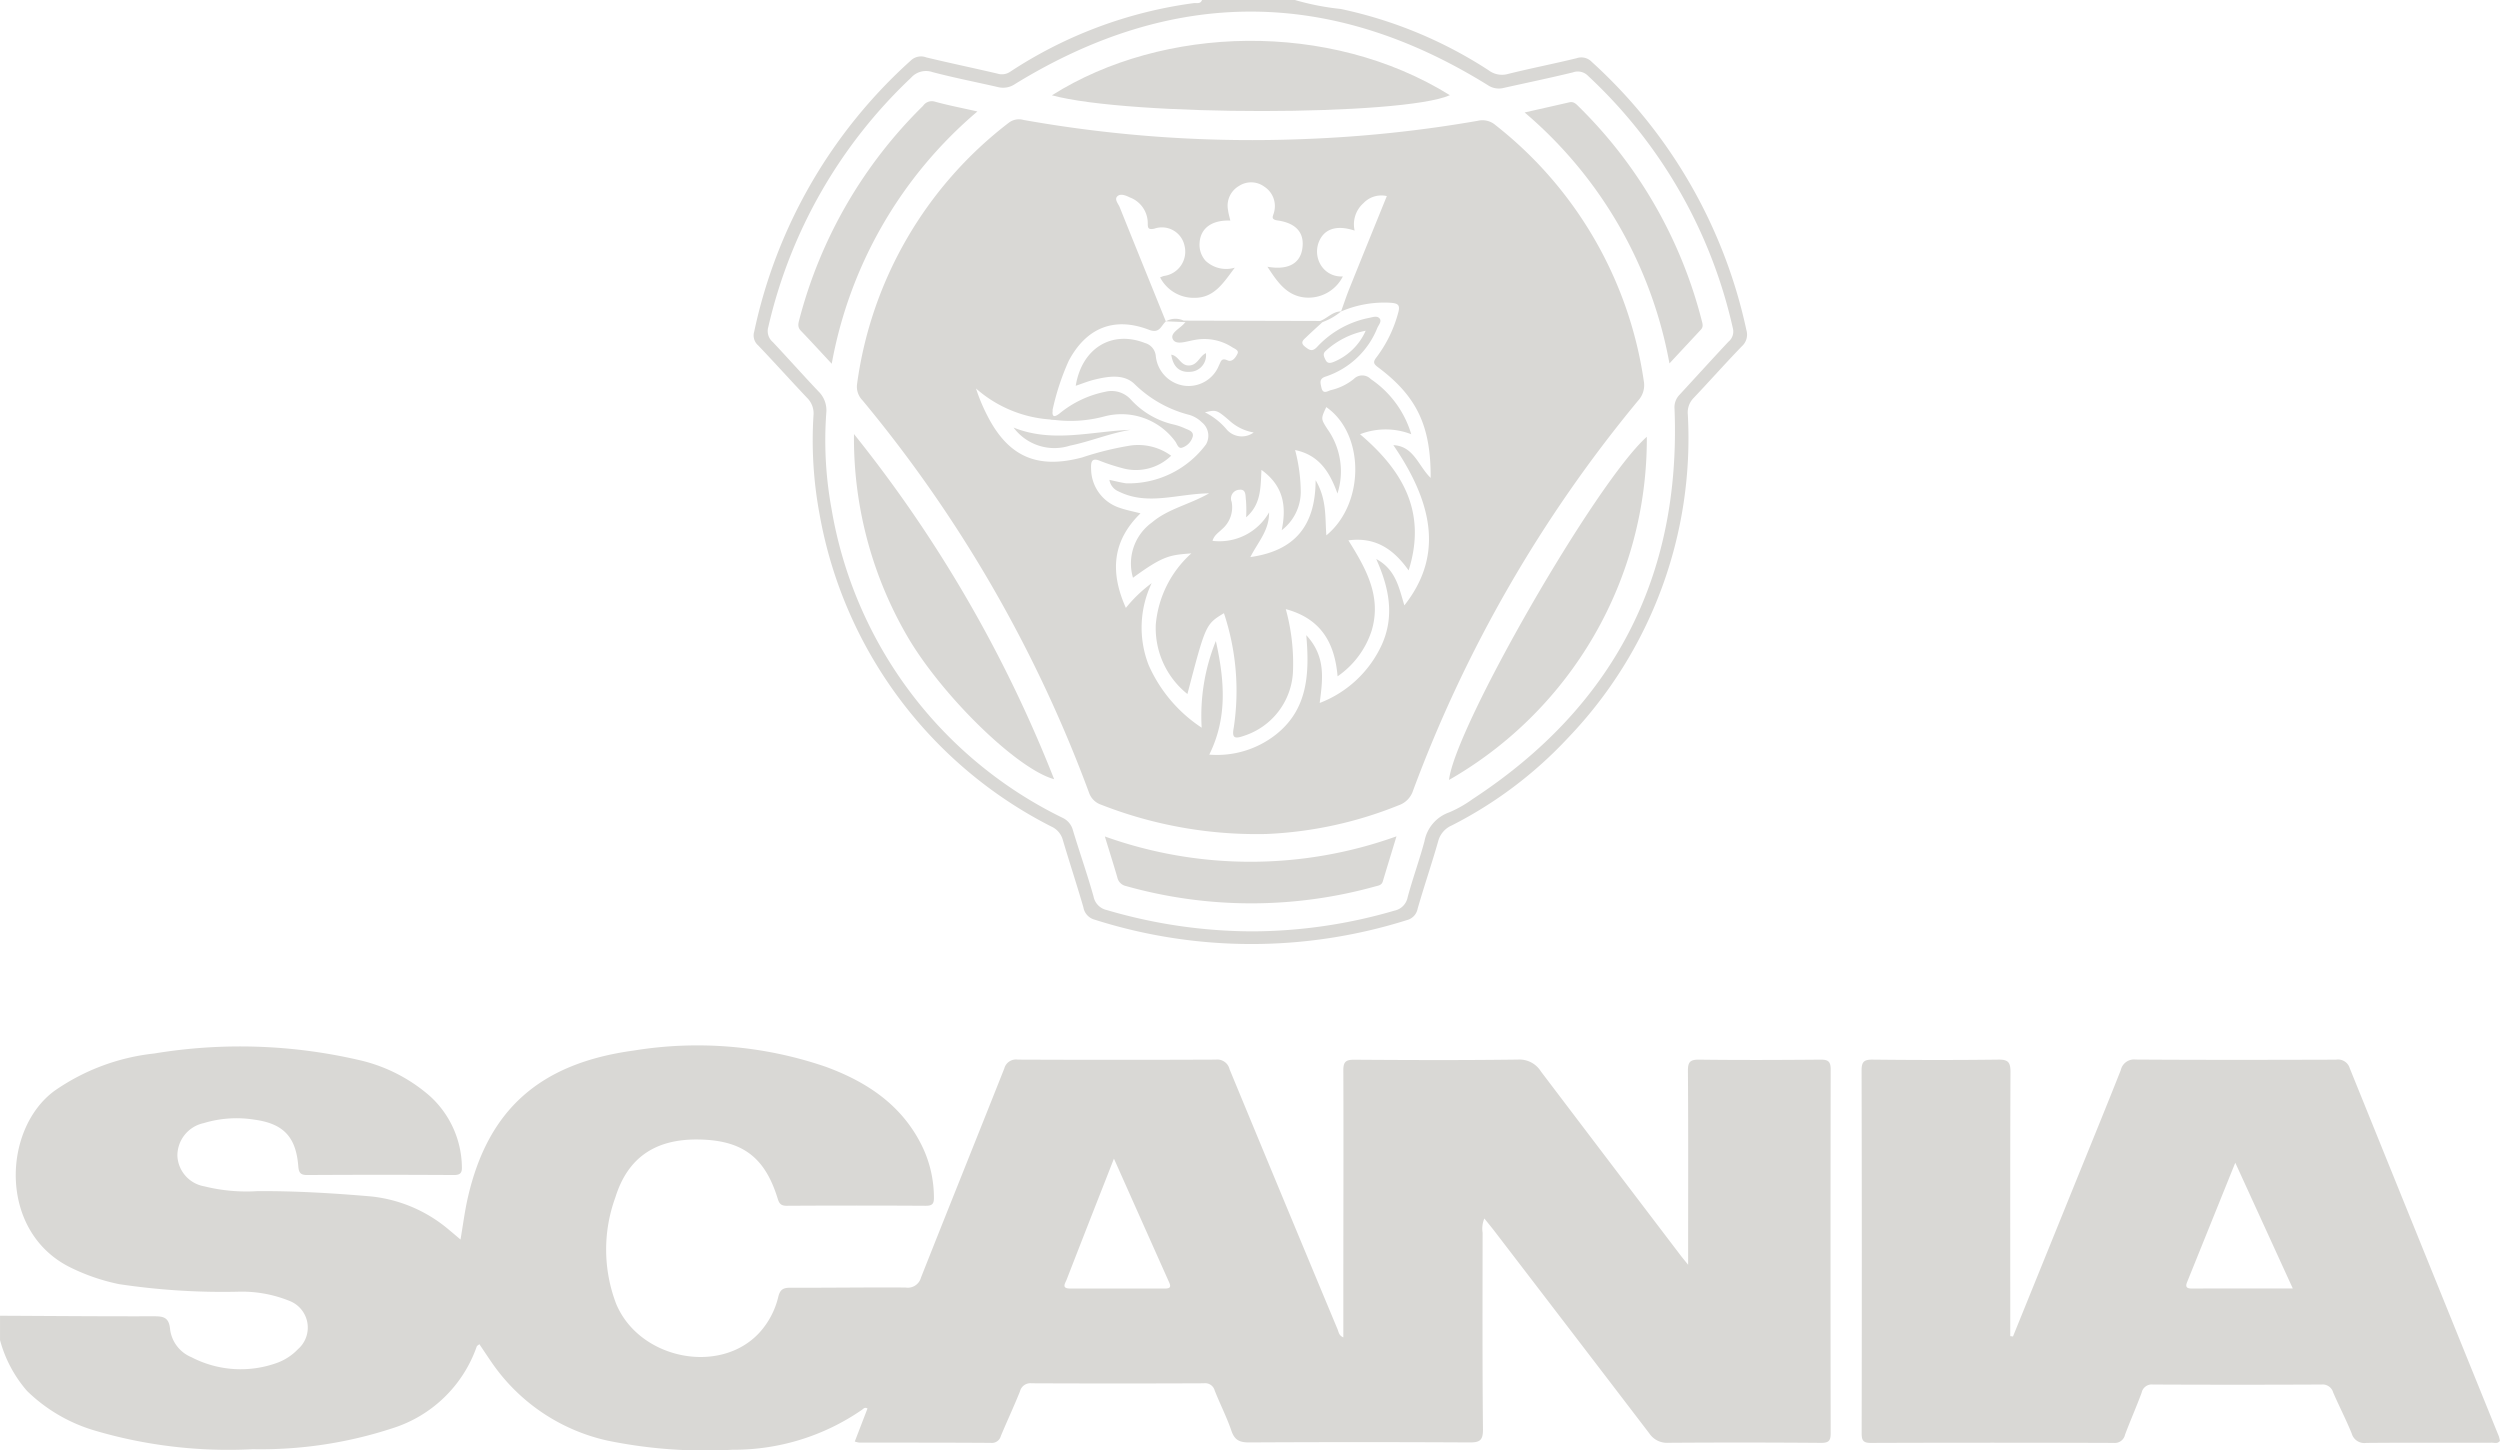 <svg xmlns="http://www.w3.org/2000/svg" width="189.702" height="110.037" viewBox="0 0 189.702 110.037">
  <g id="Group_610" data-name="Group 610" transform="translate(-557.309 1661.813)">
    <g id="Group_608" data-name="Group 608" transform="translate(557.309 -1582.459)">
      <path id="Path_831" data-name="Path 831" d="M695.43-1233.215c-3.058.027-6.118.039-9.176,0-.7-.009-.869.171-.864.865.033,4.507.016,9.014.015,13.521v1.178c-.3-.369-.45-.551-.594-.74q-5.294-6.96-10.577-13.929a1.914,1.914,0,0,0-1.74-.9c-4.139.055-8.28.039-12.42.011-.636,0-.834.146-.831.809.021,5.4,0,10.8,0,16.2,0,1.341,0,2.683,0,4.058-.338-.134-.354-.41-.442-.62q-4.111-9.852-8.189-19.718a.961.961,0,0,0-1.055-.737q-7.508.032-15.016,0a.917.917,0,0,0-1.024.669c-2.1,5.3-4.231,10.58-6.326,15.878a1.033,1.033,0,0,1-1.163.747c-2.9-.021-5.8.026-8.7.013-.542,0-.813.091-.959.68a6.157,6.157,0,0,1-1.454,2.752c-2.99,3.217-9.093,2-10.852-2.209a11.548,11.548,0,0,1-.062-8.069c.939-3.029,3.035-4.44,6.283-4.4,3.335.04,5.063,1.316,6.037,4.486.114.371.246.546.682.543q5.283-.031,10.566,0c.511,0,.614-.18.607-.641a9.007,9.007,0,0,0-.838-3.76c-1.511-3.194-4.208-4.992-7.4-6.156a30.031,30.031,0,0,0-14.527-1.224c-7.156.97-11.074,4.493-12.6,11.152-.235,1.024-.365,2.072-.558,3.191-.343-.29-.6-.513-.858-.723a10.861,10.861,0,0,0-5.948-2.55c-2.863-.245-5.727-.417-8.6-.4a13.264,13.264,0,0,1-4.043-.366,2.461,2.461,0,0,1-2.035-2.325,2.524,2.524,0,0,1,2-2.471,8.6,8.6,0,0,1,3.849-.261c2.185.3,3.146,1.294,3.323,3.509.039.492.141.695.684.692q5.561-.033,11.122,0c.5,0,.631-.168.61-.642a7.4,7.4,0,0,0-2.41-5.334,12.3,12.3,0,0,0-5.479-2.768A39.946,39.946,0,0,0,569-1233.68a16.264,16.264,0,0,0-7.548,2.825c-3.973,2.908-4.272,10.731,1.22,13.418a15.242,15.242,0,0,0,3.663,1.255,52.837,52.837,0,0,0,8.953.578,9.632,9.632,0,0,1,3.984.694,2.172,2.172,0,0,1,.643,3.668,4.145,4.145,0,0,1-1.531,1.016,8.1,8.1,0,0,1-6.548-.41,2.649,2.649,0,0,1-1.621-2.124c-.086-.971-.579-.983-1.325-.981-3.859.01-7.719-.024-11.579-.042v1.852a9.741,9.741,0,0,0,2.048,3.853,12.33,12.33,0,0,0,5.053,2.982,35.746,35.746,0,0,0,12.081,1.44,32.067,32.067,0,0,0,10.574-1.582,9.926,9.926,0,0,0,6.417-6.209c.022-.064.115-.1.2-.178l.427.637c.155.23.308.462.467.69a14.45,14.45,0,0,0,8.824,5.99,36.767,36.767,0,0,0,9.487.694,17.1,17.1,0,0,0,9.838-3.039c.094-.068.2-.213.408-.091l-.965,2.506a1.679,1.679,0,0,0,.322.079c3.337.007,6.673,0,10.01.024a.7.7,0,0,0,.749-.514c.473-1.139,1-2.257,1.457-3.4a.811.811,0,0,1,.879-.608q6.534.028,13.069,0a.748.748,0,0,1,.824.545c.407,1.032.917,2.026,1.275,3.073.248.723.652.874,1.365.87q8.342-.045,16.684,0c.789.005,1.042-.146,1.034-1-.05-4.97-.031-9.94-.027-14.91a1.991,1.991,0,0,1,.131-1.084c.3.371.563.691.816,1.021q5.855,7.636,11.7,15.284a1.613,1.613,0,0,0,1.458.716q5.793-.041,11.586.006c.58,0,.721-.167.72-.728q-.024-13.8,0-27.6C696.226-1233.1,696.011-1233.22,695.43-1233.215Zm-49.7,17.367c-2.409,0-4.818,0-7.227,0-.675,0-.363-.4-.255-.679q1.471-3.789,2.959-7.57c.178-.453.354-.907.628-1.608,1.468,3.293,2.832,6.354,4.2,9.414C646.182-1215.965,646.081-1215.847,645.735-1215.848Z" transform="translate(-557.309 1234.268)" fill="#d9d8d5"/>
      <path id="Path_832" data-name="Path 832" d="M1366.755-1200.043q-5.662-13.967-11.316-27.937a.926.926,0,0,0-1.042-.643c-5.066.016-10.132.025-15.2-.009a1.029,1.029,0,0,0-1.128.795c-1.1,2.78-2.233,5.547-3.357,8.318q-2.412,5.948-4.825,11.9l-.207-.026v-.987c0-6.358-.012-12.716.017-19.074,0-.732-.19-.931-.924-.921-3.181.041-6.363.035-9.545,0-.646-.007-.831.168-.829.822q.031,13.75.005,27.5c0,.519.07.766.69.763q9.221-.034,18.442,0a.792.792,0,0,0,.854-.628c.4-1.066.864-2.111,1.259-3.181a.783.783,0,0,1,.858-.622q6.394.031,12.789,0a.831.831,0,0,1,.886.6c.452,1.047.981,2.062,1.409,3.119a.994.994,0,0,0,1.1.712c3.182-.028,6.363-.01,9.545-.017.194,0,.429.1.6-.142A2.429,2.429,0,0,0,1366.755-1200.043Zm-23.292-11.213c-.387,0-.514-.117-.365-.485,1.194-2.958,2.387-5.915,3.657-9.063l4.364,9.542C1348.458-1211.262,1345.96-1211.267,1343.463-1211.256Z" transform="translate(-1177.14 1229.678)" fill="#d9d8d5"/>
    </g>
    <path id="Path_833" data-name="Path 833" d="M987.362-1640.986c8.436-5.329,21.051-5.689,30.2-.008C1013.973-1639.406,993.291-1639.381,987.362-1640.986Z" transform="translate(-350.234 -13.595)" fill="#d9d8d5"/>
    <path id="Path_834" data-name="Path 834" d="M906.355-1484.355a100.848,100.848,0,0,1,15.187,26.188c-2.813-.761-8.528-6.348-11.15-10.859A29.889,29.889,0,0,1,906.355-1484.355Z" transform="translate(-284.245 -144.521)" fill="#d9d8d5"/>
    <path id="Path_835" data-name="Path 835" d="M1009.01-1319.883a32.767,32.767,0,0,0,22.13-.011c-.373,1.223-.709,2.321-1.039,3.42-.089.3-.339.317-.576.382a35.079,35.079,0,0,1-18.907-.028.849.849,0,0,1-.662-.661C1009.672-1317.756,1009.365-1318.724,1009.01-1319.883Z" transform="translate(-367.864 -278.458)" fill="#d9d8d5"/>
    <path id="Path_836" data-name="Path 836" d="M886.243-1600.546c-.851-.913-1.593-1.723-2.353-2.516-.268-.279-.176-.573-.1-.864a35.18,35.18,0,0,1,9.386-16.193.8.8,0,0,1,.876-.321c1,.279,2.025.474,3.246.75A32.738,32.738,0,0,0,886.243-1600.546Z" transform="translate(-265.822 -33.665)" fill="#d9d8d5"/>
    <g id="Group_609" data-name="Group 609" transform="translate(614.5 -1661.813)">
      <path id="Path_837" data-name="Path 837" d="M940.773-1636.757a38.33,38.33,0,0,0-11.73-20.355,1.093,1.093,0,0,0-1.149-.285c-1.737.426-3.5.767-5.23,1.2a1.677,1.677,0,0,1-1.457-.285,33.121,33.121,0,0,0-11.219-4.651,19.6,19.6,0,0,1-3.482-.682h-7.044c-.111.333-.417.21-.63.24a33.347,33.347,0,0,0-13.927,5.207,1.107,1.107,0,0,1-.952.144c-1.8-.422-3.614-.8-5.414-1.233a1.114,1.114,0,0,0-1.172.235,38.375,38.375,0,0,0-11.884,20.57,1,1,0,0,0,.3,1.048c1.257,1.317,2.473,2.673,3.725,3.994a1.644,1.644,0,0,1,.473,1.323,30.428,30.428,0,0,0,.456,7.465,33.057,33.057,0,0,0,17.6,23.732,1.557,1.557,0,0,1,.858.993c.507,1.713,1.068,3.411,1.565,5.127a1.173,1.173,0,0,0,.856.942,39.215,39.215,0,0,0,23.692.033,1.1,1.1,0,0,0,.816-.864c.492-1.717,1.073-3.409,1.562-5.128a1.8,1.8,0,0,1,1.026-1.19,31.607,31.607,0,0,0,8.828-6.65,32.837,32.837,0,0,0,9.086-24.537,1.564,1.564,0,0,1,.434-1.243c1.23-1.3,2.419-2.639,3.662-3.926A1.189,1.189,0,0,0,940.773-1636.757Zm-1.373.882c-1.243,1.33-2.468,2.677-3.7,4.016a1.357,1.357,0,0,0-.382,1.07c.5,12.768-4.653,22.631-15.338,29.623a9.01,9.01,0,0,1-1.769,1,2.872,2.872,0,0,0-1.867,2.184c-.383,1.428-.893,2.823-1.277,4.251a1.284,1.284,0,0,1-1.011,1.02,38.784,38.784,0,0,1-10.767,1.571,39.374,39.374,0,0,1-11.06-1.62,1.3,1.3,0,0,1-1-1.04c-.477-1.69-1.061-3.349-1.567-5.031a1.442,1.442,0,0,0-.8-.935,31.979,31.979,0,0,1-17.51-23.424,28.762,28.762,0,0,1-.4-7.285,2.007,2.007,0,0,0-.6-1.645c-1.169-1.23-2.292-2.5-3.458-3.737a1.089,1.089,0,0,1-.344-1.135,37.58,37.58,0,0,1,10.835-18.922,1.514,1.514,0,0,1,1.639-.424c1.641.43,3.309.755,4.962,1.135a1.6,1.6,0,0,0,1.3-.241q17.956-11.024,35.866.094a1.489,1.489,0,0,0,1.212.206c1.747-.39,3.5-.753,5.238-1.176a1.083,1.083,0,0,1,1.155.265,37.276,37.276,0,0,1,10.984,19.137A1,1,0,0,1,939.4-1635.875Z" transform="translate(-865.444 1661.813)" fill="#d9d8d5"/>
      <path id="Path_838" data-name="Path 838" d="M967.352-1593.167a30.2,30.2,0,0,0-11.239-19.388,1.511,1.511,0,0,0-1.347-.338,97.845,97.845,0,0,1-13.066,1.382,98.854,98.854,0,0,1-21.4-1.443,1.274,1.274,0,0,0-1.127.208,30.048,30.048,0,0,0-11.513,19.815,1.474,1.474,0,0,0,.407,1.248,101.945,101.945,0,0,1,17.182,29.745,1.466,1.466,0,0,0,.913.936,32.349,32.349,0,0,0,12.56,2.228,30.141,30.141,0,0,0,10.024-2.175,1.737,1.737,0,0,0,1.1-1.114,101.991,101.991,0,0,1,17.077-29.593A1.734,1.734,0,0,0,967.352-1593.167Zm-18.165,17.047c-.409-1.335-.642-2.72-2.137-3.523.992,2.2,1.4,4.339.429,6.5a8.543,8.543,0,0,1-4.717,4.427c.23-1.8.489-3.517-1.018-5.145.262,2.968.094,5.618-2.269,7.514a7.23,7.23,0,0,1-5.092,1.551c1.38-2.784,1.172-5.593.5-8.62a15.15,15.15,0,0,0-1.076,6.576,10.992,10.992,0,0,1-4.026-4.757,7.836,7.836,0,0,1,.232-6.21,10.514,10.514,0,0,0-1.958,1.878c-1.2-2.687-1.052-5.067,1.11-7.175-.581-.152-1.1-.249-1.588-.422a3.136,3.136,0,0,1-2.16-2.935c-.023-.571.039-.911.743-.6a14.857,14.857,0,0,0,1.582.514,3.825,3.825,0,0,0,3.749-.93,4.244,4.244,0,0,0-3.075-.775,23.537,23.537,0,0,0-3.679.906c-3.428.914-5.634-.065-7.231-3.243a13.789,13.789,0,0,1-.824-1.991,9.481,9.481,0,0,0,5.654,2.354c1.8.04,3.529-.5,5.311-.569a5.118,5.118,0,0,1,4.025,1.741c.147.156.257.355.459.451a.4.4,0,0,0,.546-.2.29.29,0,0,0-.183-.445,15.871,15.871,0,0,1-4.9-2.7c-.642-.473-1.441-.088-2.144.144a10.37,10.37,0,0,0-2.252,1.269c-.36.229-.9.49-.71-.394a18.708,18.708,0,0,1,1.231-3.749c1.326-2.5,3.437-3.375,6.091-2.355.823.316.909-.322,1.279-.635-1.168-2.886-2.341-5.771-3.5-8.662-.106-.265-.426-.594-.182-.831s.648-.063.955.086a2.09,2.09,0,0,1,1.354,1.927c0,.362,0,.546.5.441a1.751,1.751,0,0,1,2.286,1.28,1.859,1.859,0,0,1-1.556,2.308c-.082.021-.159.058-.293.109a2.862,2.862,0,0,0,2.567,1.551c1.535.024,2.221-1.119,3.1-2.287a2.276,2.276,0,0,1-2.214-.521,1.819,1.819,0,0,1-.457-1.364c.066-1.109.932-1.746,2.332-1.688-.061-.271-.142-.531-.174-.8a1.726,1.726,0,0,1,.827-1.825,1.685,1.685,0,0,1,1.924.049,1.754,1.754,0,0,1,.74,1.945c-.057.271-.308.538.276.621,1.454.208,2.07.992,1.86,2.2-.19,1.091-1.111,1.583-2.638,1.311.749,1.145,1.453,2.2,2.855,2.335a2.915,2.915,0,0,0,2.869-1.6,1.81,1.81,0,0,1-1.751-1.006,1.975,1.975,0,0,1-.1-1.529c.377-1.058,1.338-1.406,2.744-.942a2.147,2.147,0,0,1,.672-2.084,1.869,1.869,0,0,1,1.772-.536c-.957,2.362-1.906,4.692-2.844,7.026-.229.57-.421,1.154-.63,1.732a8.267,8.267,0,0,1,3.792-.659c.519.042.71.165.55.732a9.744,9.744,0,0,1-1.643,3.389c-.278.358-.258.5.109.771,2.94,2.2,4.013,4.445,3.991,8.394-.939-.907-1.275-2.41-2.831-2.486C951.646-1583.476,951.937-1579.611,949.187-1576.12Z" transform="translate(-899.814 1622.058)" fill="#d9d8d5"/>
      <path id="Path_839" data-name="Path 839" d="M1149.72-1457.208a29.81,29.81,0,0,0,15.009-26.039C1160.866-1479.807,1150.163-1461.189,1149.72-1457.208Z" transform="translate(-1096.958 1516.39)" fill="#d9d8d5"/>
      <path id="Path_840" data-name="Path 840" d="M1184.737-1619.736c-.2-.2-.383-.4-.712-.323-1.076.249-2.154.489-3.391.77a32.631,32.631,0,0,1,10.988,19.041c.852-.915,1.622-1.741,2.391-2.568.2-.215.12-.448.056-.694A34.852,34.852,0,0,0,1184.737-1619.736Z" transform="translate(-1122.134 1627.823)" fill="#d9d8d5"/>
      <path id="Path_841" data-name="Path 841" d="M1035.442-1533.669a1.652,1.652,0,0,0,1.308.3c2.525.012,5.051,0,7.577.006a3.344,3.344,0,0,0,1.524-.305,4.8,4.8,0,0,0,1.417-.814h0c-.643,0-1.045.523-1.593.726l-10.356-.027a1.461,1.461,0,0,0-1.345.052h0Z" transform="translate(-1002.692 1558.112)" fill="#d9d8d5"/>
    </g>
    <path id="Path_842" data-name="Path 842" d="M986.936-1500.442c-.047.561.154.539.533.25a7.943,7.943,0,0,1,3.474-1.647,1.976,1.976,0,0,1,1.936.594,6.282,6.282,0,0,0,3.311,1.908,4.458,4.458,0,0,1,.783.275c.272.122.666.218.608.591a1.228,1.228,0,0,1-.778.861c-.33.144-.412-.269-.56-.465a5.065,5.065,0,0,0-5.345-1.9,9.9,9.9,0,0,1-4.117.232C986.8-1499.981,986.7-1500.248,986.936-1500.442Z" transform="translate(-349.758 -130.248)" fill="#d9d8d5"/>
    <path id="Path_843" data-name="Path 843" d="M971.682-1487.015c2.954,1.194,5.92.28,8.874.175-1.583.258-3.055.887-4.6,1.2A3.862,3.862,0,0,1,971.682-1487.015Z" transform="translate(-337.464 -142.355)" fill="#d9d8d5"/>
    <path id="Path_844" data-name="Path 844" d="M1036.158-1517.318c.574.085.7.843,1.353.819s.779-.7,1.276-.937a1.251,1.251,0,0,1-1.2,1.418C1036.787-1515.96,1036.3-1516.39,1036.158-1517.318Z" transform="translate(-389.973 -117.581)" fill="#d9d8d5"/>
    <path id="Path_845" data-name="Path 845" d="M1018.687-1523.4a5.357,5.357,0,0,1,3.885,0,7.678,7.678,0,0,0-3.068-4.183.9.9,0,0,0-1.293-.009,4.283,4.283,0,0,1-1.736.844c-.244.064-.6.358-.72-.191-.084-.377-.187-.686.35-.846a6.375,6.375,0,0,0,3.9-3.7c.1-.214.333-.47.177-.683-.183-.25-.522-.117-.779-.067a7.32,7.32,0,0,0-3.979,2.214c-.371.392-.592.232-.911-.018-.415-.326-.11-.531.1-.734.4-.388.812-.754,1.22-1.13l-10.408,0c-.32.458-1.2.8-.94,1.3.242.474,1.06.141,1.634.052a3.887,3.887,0,0,1,2.844.535c.188.125.552.236.426.5s-.389.677-.762.509c-.485-.22-.5.115-.643.372a2.481,2.481,0,0,1-2.676,1.547,2.526,2.526,0,0,1-2.122-2.264,1.127,1.127,0,0,0-.824-.971c-2.517-.985-4.784.39-5.249,3.247.482-.161.933-.347,1.4-.462,1.075-.264,2.281-.46,3.092.359a9.147,9.147,0,0,0,4.137,2.314,2.27,2.27,0,0,1,.941.562,1.3,1.3,0,0,1,.313,1.676,7.317,7.317,0,0,1-6.053,2.953c-.416-.058-.824-.168-1.276-.263a1.158,1.158,0,0,0,.7.879c2.2,1.1,4.459.173,6.867.142-1.508.862-3.105,1.167-4.323,2.2a3.838,3.838,0,0,0-1.454,4.207c2.328-1.707,2.824-1.722,4.43-1.851a8.205,8.205,0,0,0-2.7,5.4,6.408,6.408,0,0,0,2.4,5.273c1.384-5.29,1.384-5.29,2.771-6.134a18.641,18.641,0,0,1,.747,8.673c-.162.825.078.876.765.635a5.376,5.376,0,0,0,3.725-4.824,15.494,15.494,0,0,0-.544-4.793c2.682.727,3.714,2.562,3.931,5.1a6.716,6.716,0,0,0,2.579-3.448c.788-2.6-.423-4.729-1.758-6.868,2.064-.276,3.435.677,4.57,2.279C1023.779-1517.53,1021.891-1520.677,1018.687-1523.4Zm-2.606-6.326a6.312,6.312,0,0,1,3.032-1.528,4.514,4.514,0,0,1-2.449,2.375c-.268.1-.467.117-.607-.181C1015.947-1529.288,1015.834-1529.511,1016.081-1529.722Zm-9.161,4.662c.851-.2.893-.195,1.846.621a3.637,3.637,0,0,0,1.851.91,1.52,1.52,0,0,1-2.027-.2A5.2,5.2,0,0,0,1006.92-1525.06Zm9.21,9.335c-.105-1.363.041-2.741-.814-4.18-.01,3.432-1.556,5.35-4.952,5.83.568-1.134,1.434-2.008,1.421-3.395a4.33,4.33,0,0,1-4.293,2.164c.121-.431.46-.623.711-.877a2.183,2.183,0,0,0,.741-2.081.664.664,0,0,1,.6-.92c.52-.055.436.483.485.8a9.6,9.6,0,0,1,.013,1.294c1.153-1,1.091-2.266,1.164-3.6,1.638,1.191,1.927,2.686,1.535,4.578a3.686,3.686,0,0,0,1.447-2.871,12.817,12.817,0,0,0-.429-3.213c1.775.369,2.607,1.6,3.213,3.3a5.537,5.537,0,0,0-.779-4.917c-.479-.759-.484-.756-.07-1.642C1019.041-1523.439,1019.074-1518.15,1016.13-1515.726Z" transform="translate(-358.176 -105.463)" fill="#d9d8d5"/>
  </g>
</svg>
